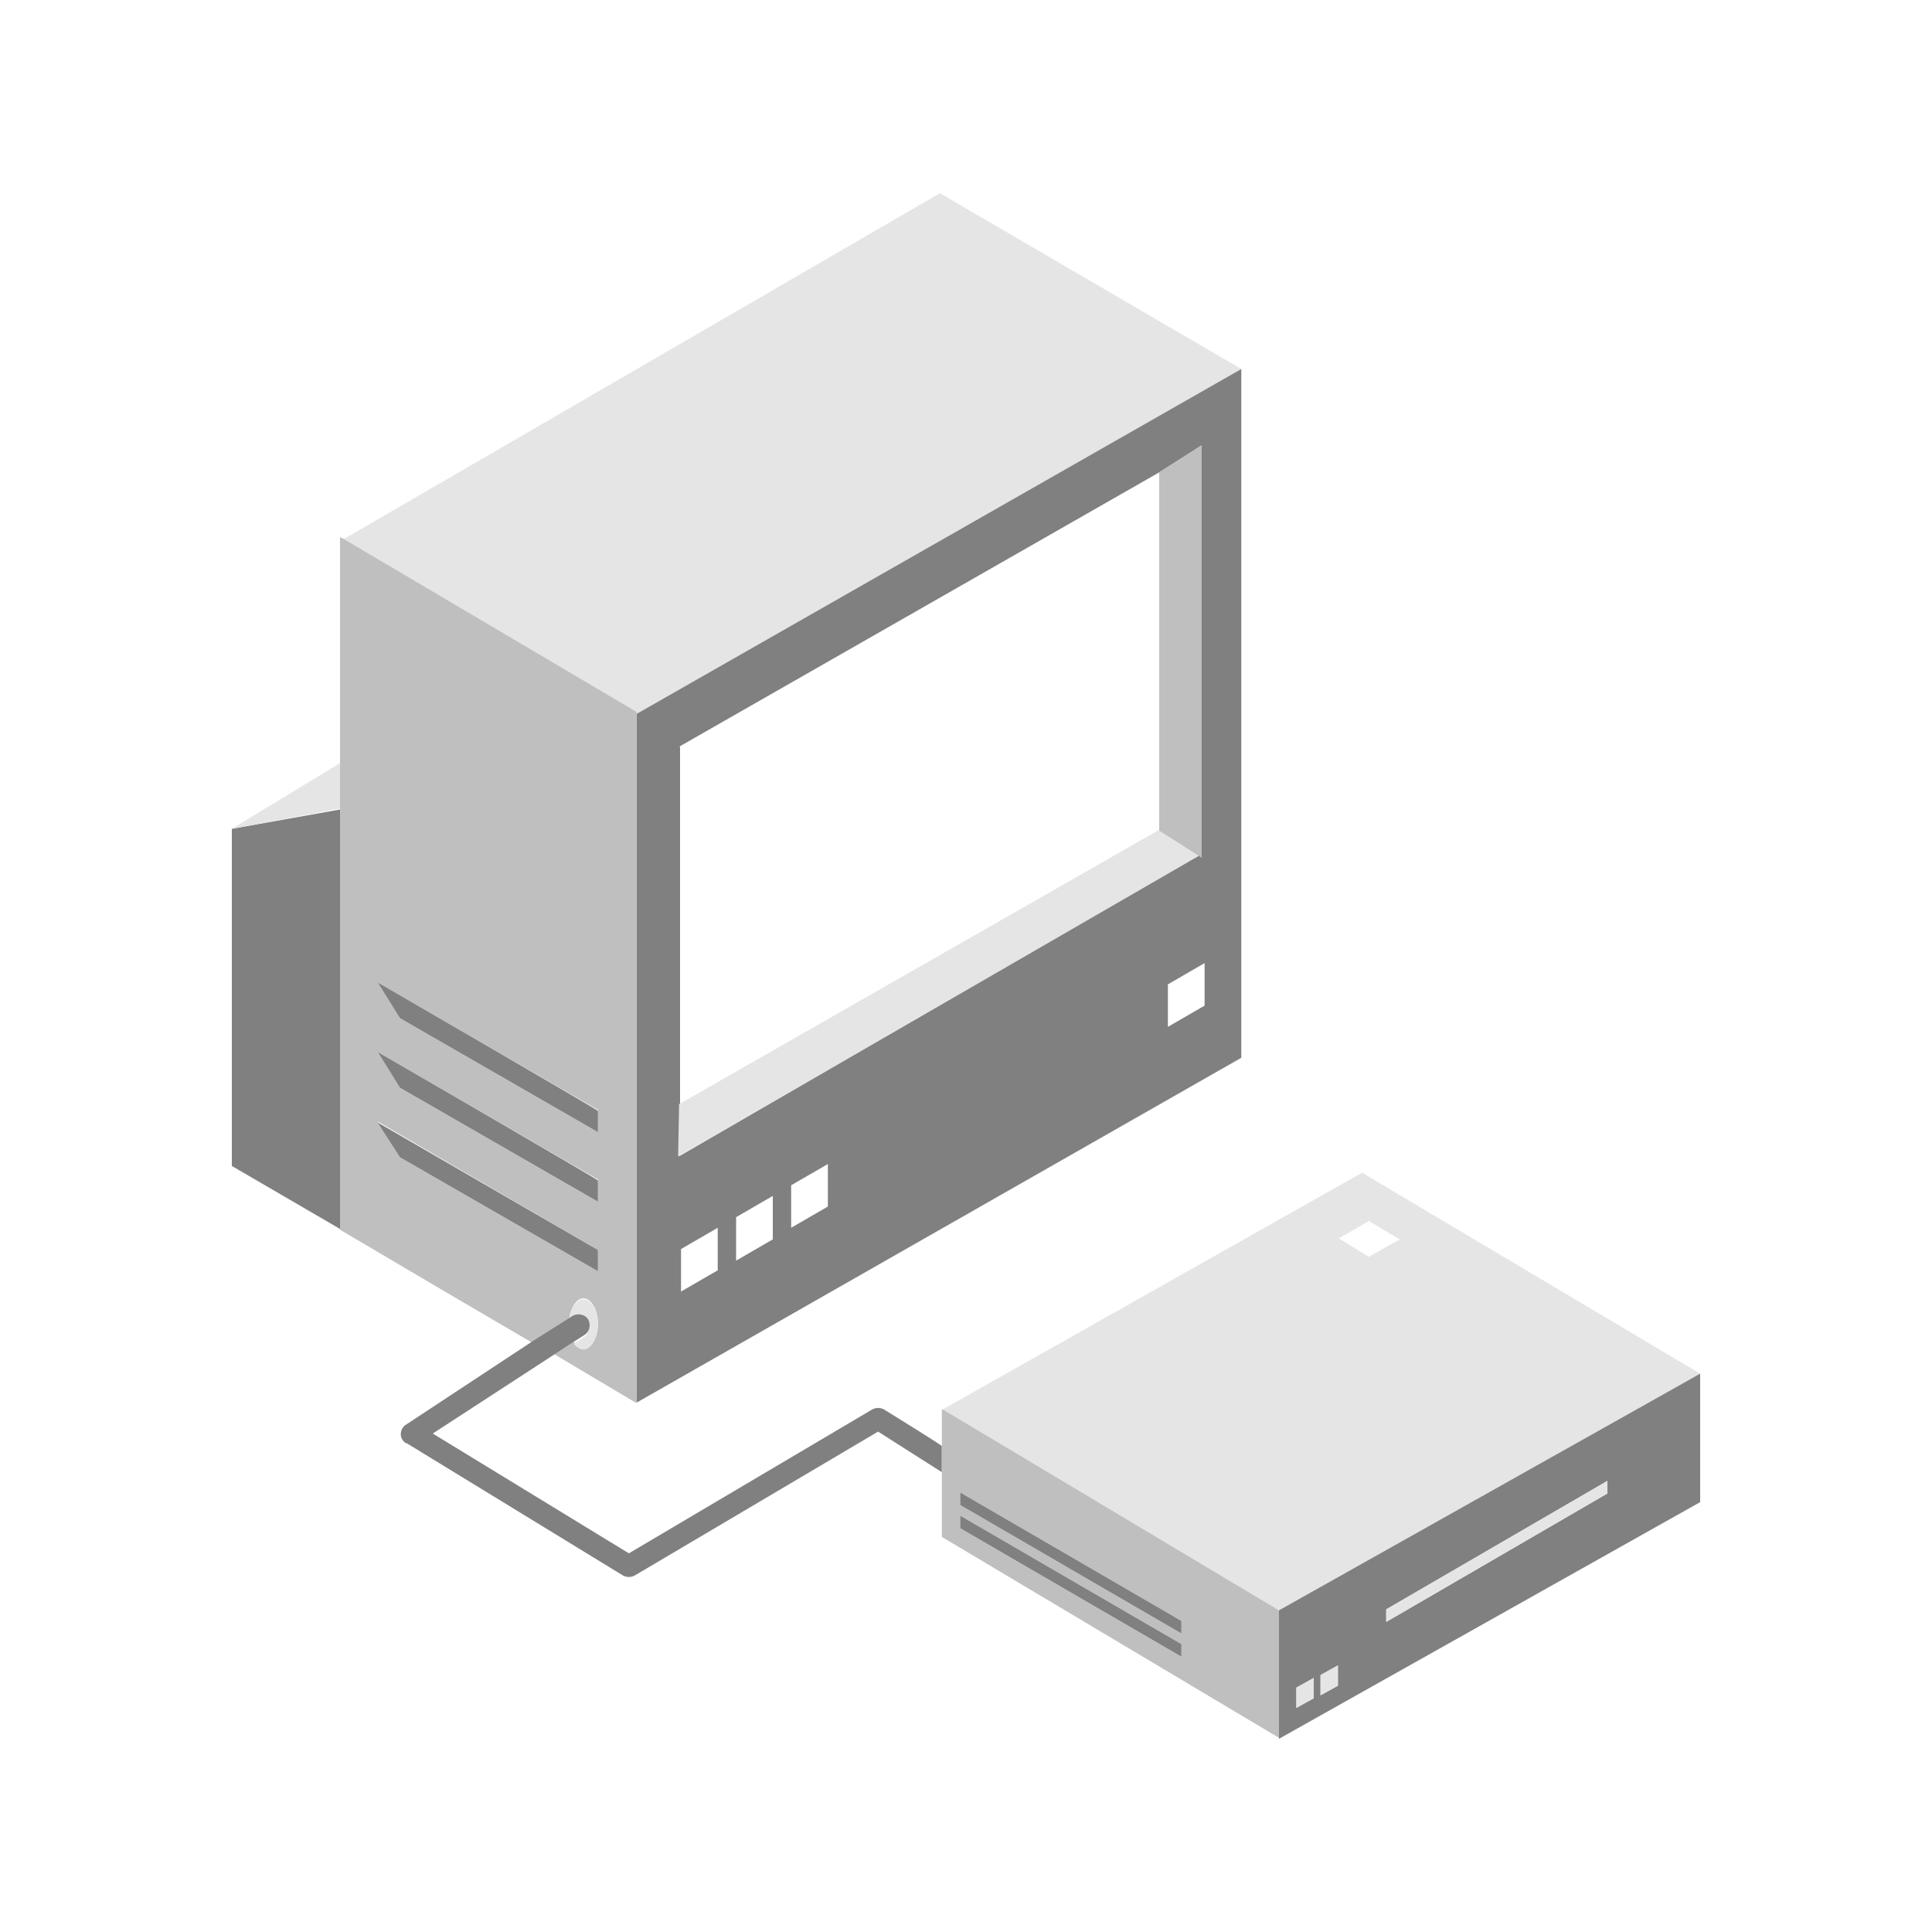 <svg data-bbox="24 20 152 160" viewBox="0 0 200 200" height="200" width="200" xmlns="http://www.w3.org/2000/svg" data-type="color">
    <g>
        <path d="M35.2 83.8l-11.2 2v34.9l21.3 12.4-10-5.9V83.8z" fill="#808080" data-color="1"/>
        <path d="M35.2 79L24 85.8l11.2-2.1V79z" fill="#e5e5e6" data-color="2"/>
        <path d="M65.9 73.9l62.6-35.7L97.3 20 35.6 55.8l30.2 17.9v.2z" fill="#e5e5e6" data-color="2"/>
        <path d="M65.9 145.2l62.6-35.7V38.2L65.9 73.9v71.3zm8.4-13.7l-3.8 2.2v-4.4l3.8-2.2v4.4zm5.7-3.2l-3.8 2.2V126l3.8-2.2v4.5zm5.7-3.4l-3.8 2.2v-4.4l3.8-2.2v4.4zm39-20.8l-3.8 2.2v-4.4l3.8-2.2v4.4zM70.3 77.3L120 48.9l4.4-2.8v42.6l-.3-.2-53.8 31.2.1-5.4v-37z" fill="#808080" data-color="1"/>
        <path d="M60.4 134.4c.8 0 1.5 1.2 1.5 2.6 0 1.5-.7 2.6-1.5 2.6-.4 0-.8-.3-1-.7l-2 1.3 8.4 5h.1V73.7L35.6 55.8l-.4-.2v71.7l10 5.9 9.9 5.8 3.8-2.4c.2-1.3.8-2.2 1.5-2.2zm1.5-10l-20.5-11.8-2.3-3.7 22.8 13.2v2.3zm0-7.2l-20.5-11.8-2.3-3.7 22.8 13.2v2.3zm0 12.2v2.2l-20.5-11.8-2.3-3.7 22.8 13.3z" fill="#bfbfbf" data-color="3"/>
        <path d="M124.1 88.6L120 86v-.1l-49.7 28.4-.1 5.4c.1 0 53.9-31.1 53.9-31.1z" fill="#e5e5e6" data-color="2"/>
        <path d="M120 86l4.1 2.6.3.2V46.1l-4.4 2.8V86z" fill="#bfbfbf" data-color="3"/>
        <path d="M39.1 101.7l2.3 3.7 20.5 11.8V115c0-.1-22.8-13.3-22.8-13.3z" fill="#808080" data-color="1"/>
        <path d="M39.1 108.9l2.3 3.7 20.5 11.8v-2.2c0-.1-22.8-13.3-22.8-13.3z" fill="#808080" data-color="1"/>
        <path d="M41.4 119.8l20.5 11.8v-2.2l-22.8-13.2 2.3 3.6z" fill="#808080" data-color="1"/>
        <path d="M60.4 139.7c.8 0 1.5-1.2 1.5-2.6 0-1.5-.7-2.6-1.5-2.6-.7 0-1.3.9-1.5 2.1l.3-.2c.5-.3 1.2-.2 1.6.4.3.5.2 1.2-.3 1.6l-1.1.7c.2.3.6.6 1 .6z" fill="#e5e5e6" data-color="2"/>
        <path d="M91.5 145.9c-.4-.2-.8-.2-1.2 0l-25.2 14.9-20.3-12.4 12.6-8.2 2-1.3 1.1-.7c.5-.3.7-1 .4-1.6-.3-.5-1-.7-1.6-.4l-.3.2-3.8 2.4-13.2 8.7c-.5.3-.7 1.1-.3 1.6.1.1.2.3.4.3l22.4 13.7c.4.2.8.2 1.2 0l25.2-14.9 6.6 4.2v-2.7c0-.1-6-3.8-6-3.8z" fill="#808080" data-color="1"/>
        <path d="M132.4 166.7l43.6-24.5-35-20.8-43.4 24.5 34.8 20.8zm9.3-40.3l3.2 1.9-3.2 1.8-3.1-1.9 3.1-1.8z" fill="#e5e5e6" data-color="2"/>
        <path d="M132.4 166.7V180l43.6-24.5v-13.3l-43.6 24.5zm3.6 9.1l-1.8 1v-2.1l1.8-1v2.1zm2.5-1.3l-1.8 1v-2.1l1.8-1v2.1zm27.9-19.9l-22.9 13.3v-1.3l22.9-13.3v1.3z" fill="#808080" data-color="1"/>
        <path d="M132.4 166.7l-34.8-20.8h-.1v13.2l34.9 20.8v-13.2zm-10.1 4.8l-22.9-13.3v-1.3l22.9 13.3v1.3zm0-2.4l-22.9-13.3v-1.3l22.9 13.3v1.3z" fill="#bfbfbf" data-color="3"/>
        <path d="M99.4 158.2l22.9 13.3v-1.3l-22.9-13.3v1.3z" fill="#808080" data-color="1"/>
        <path d="M99.4 155.8l22.9 13.3v-1.3l-22.9-13.3v1.3z" fill="#808080" data-color="1"/>
        <path d="M143.5 167.9l22.9-13.3v-1.3l-22.9 13.3v1.3z" fill="#e5e5e6" data-color="2"/>
        <path d="M134.2 176.8l1.8-1v-2.1l-1.8 1v2.1z" fill="#e5e5e6" data-color="2"/>
        <path d="M136.7 175.5l1.8-1v-2.1l-1.8 1v2.1z" fill="#e5e5e6" data-color="2"/>
    </g>
</svg>
